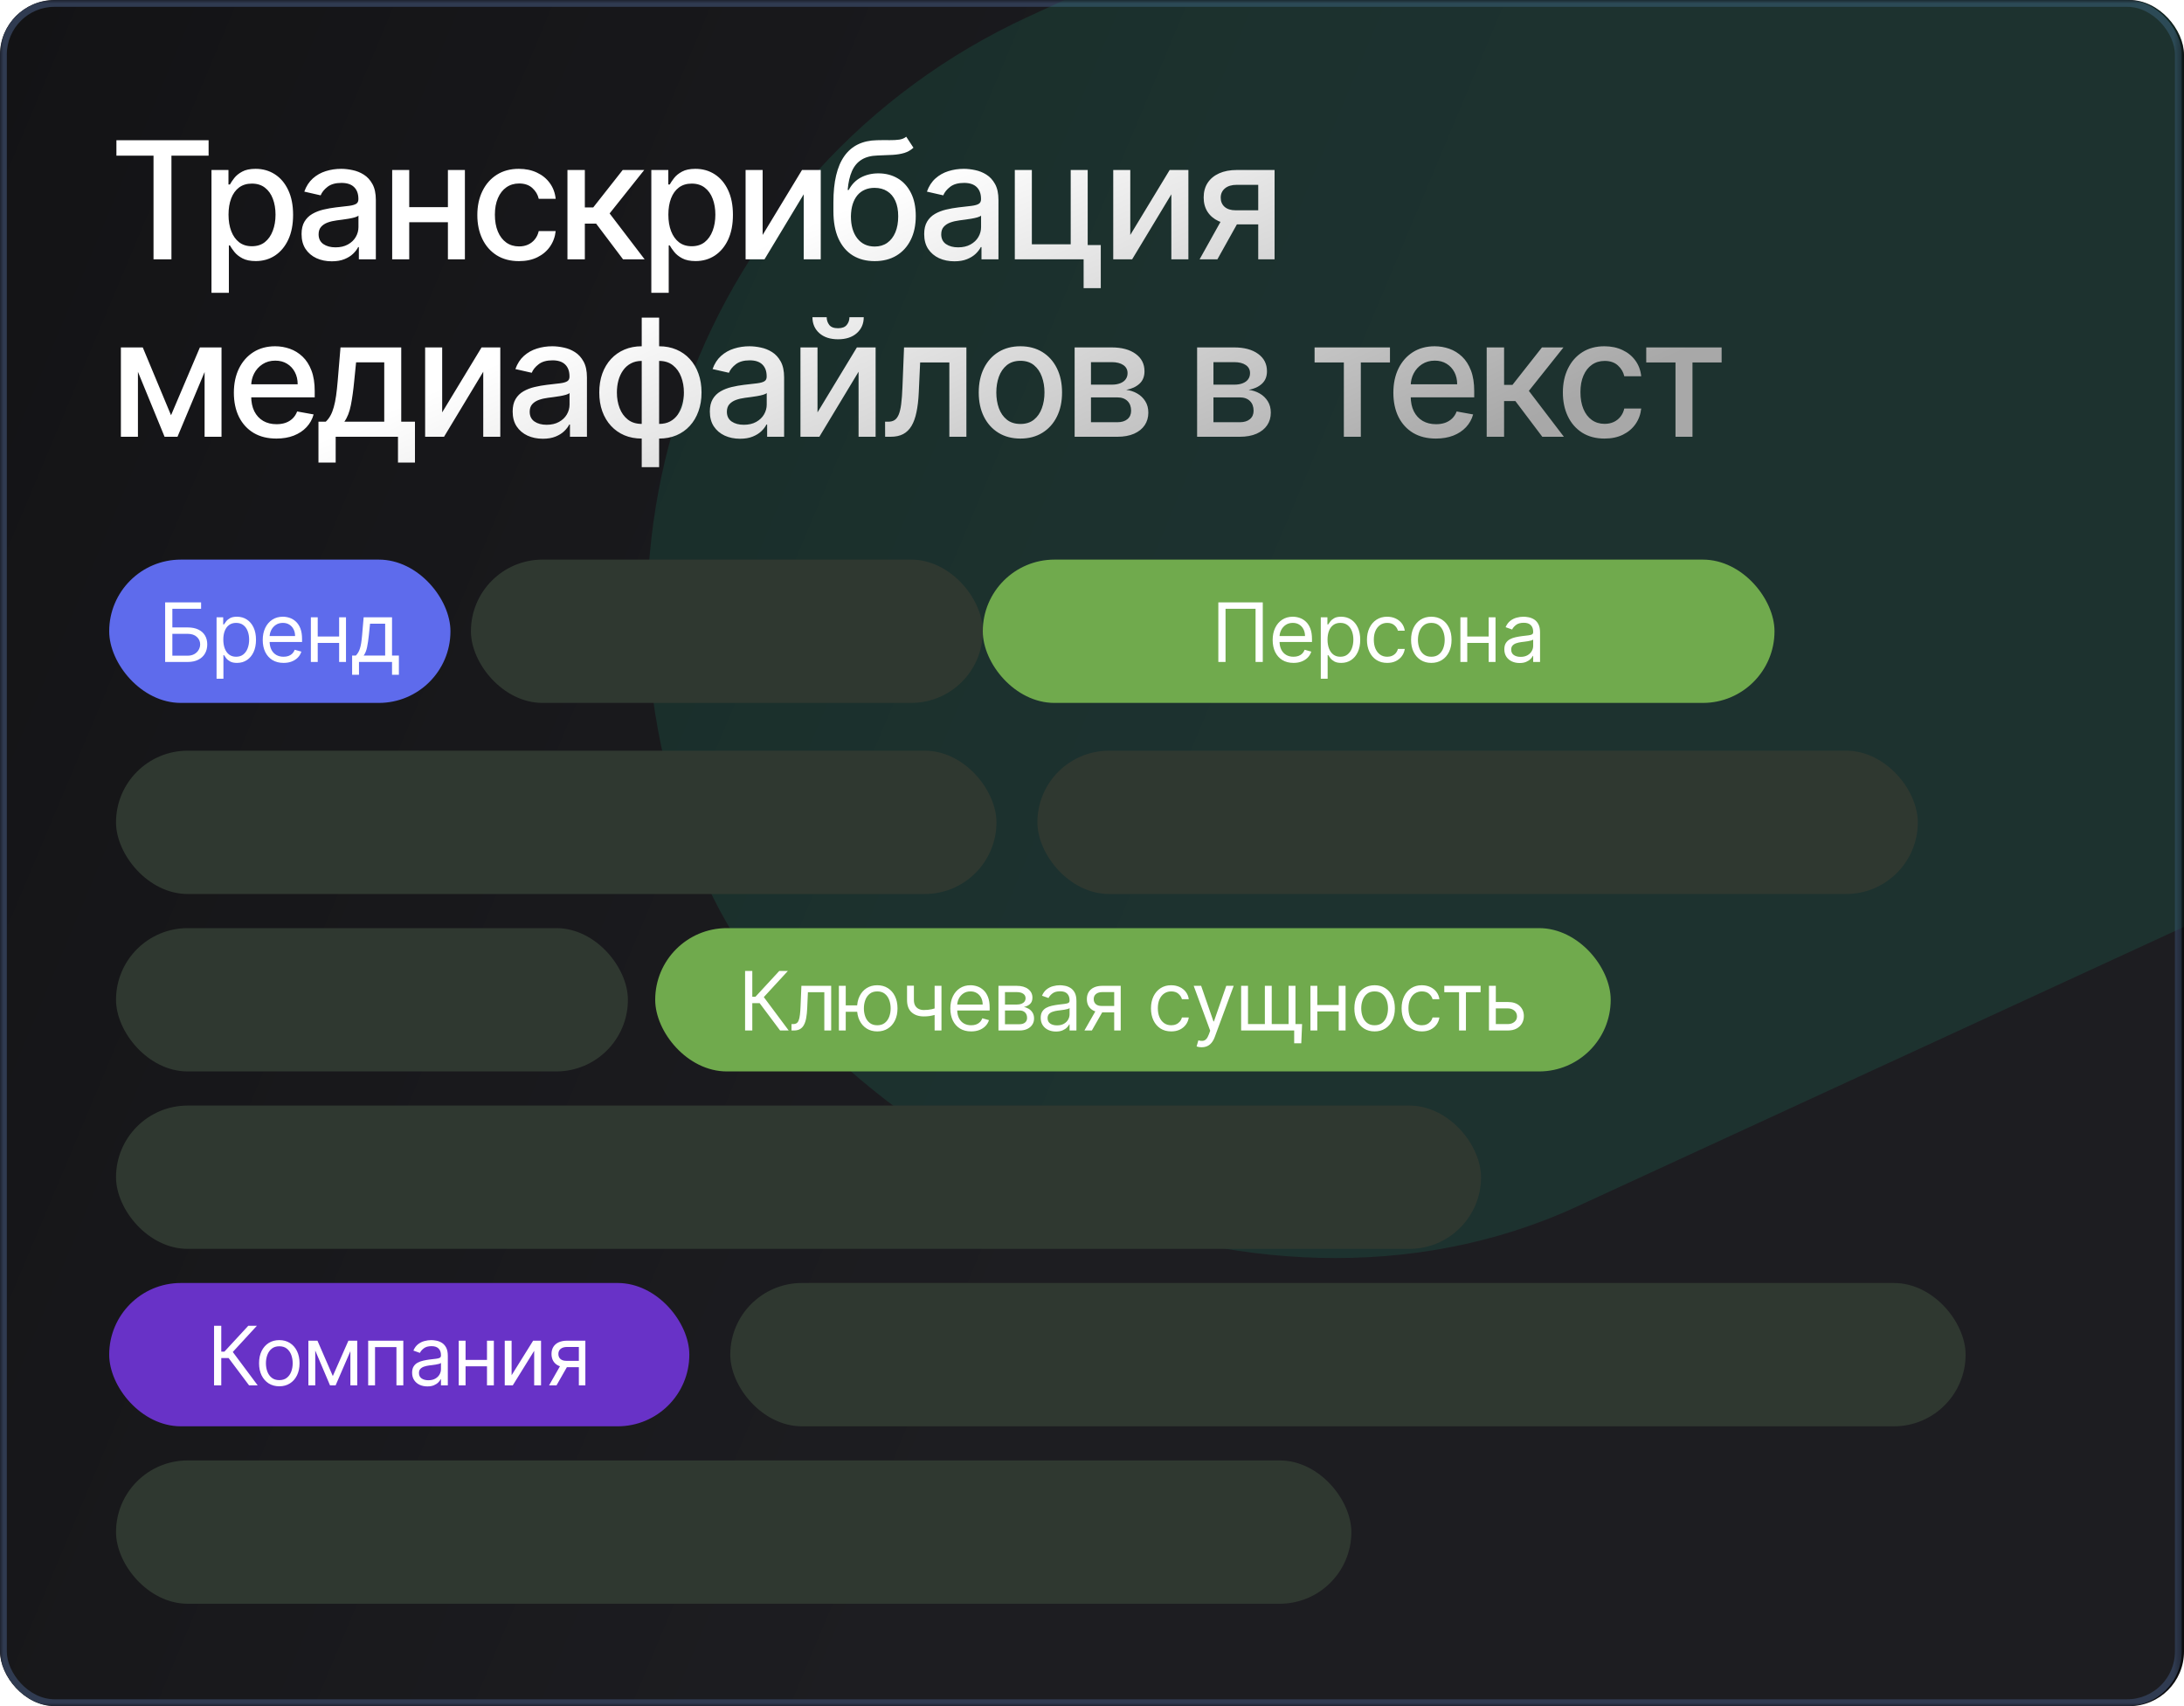 <?xml version="1.0" encoding="UTF-8"?> <svg xmlns="http://www.w3.org/2000/svg" width="320" height="250" viewBox="0 0 320 250" fill="none"><g clip-path="url(#clip0_5178_58271)"><rect width="320" height="250" rx="8" fill="#0C0C0E"></rect><mask id="mask0_5178_58271" style="mask-type:alpha" maskUnits="userSpaceOnUse" x="0" y="0" width="320" height="250"><rect width="319.67" height="250" fill="white"></rect></mask><g mask="url(#mask0_5178_58271)"><rect x="0.5" y="0.5" width="318.67" height="249" rx="7.5" fill="url(#paint0_linear_5178_58271)" stroke="#303B51"></rect><g opacity="0.2" filter="url(#filter0_f_5178_58271)"><rect x="63.488" y="42.613" width="306" height="192" rx="96" transform="rotate(-24.741 63.488 42.613)" fill="#1F8567"></rect></g></g><path d="M17.057 22.812V20.546H30.565V22.812H25.119V38H22.494V22.812H17.057ZM30.986 42.909V24.909H33.475V27.031H33.688C33.836 26.759 34.049 26.443 34.327 26.085C34.606 25.727 34.992 25.415 35.486 25.148C35.981 24.875 36.634 24.739 37.447 24.739C38.504 24.739 39.447 25.006 40.276 25.54C41.106 26.074 41.756 26.844 42.228 27.849C42.705 28.855 42.944 30.065 42.944 31.48C42.944 32.895 42.708 34.108 42.236 35.119C41.765 36.125 41.117 36.901 40.293 37.446C39.469 37.986 38.529 38.256 37.472 38.256C36.677 38.256 36.026 38.122 35.521 37.855C35.021 37.588 34.629 37.276 34.344 36.918C34.06 36.56 33.842 36.242 33.688 35.963H33.535V42.909H30.986ZM33.484 31.454C33.484 32.375 33.617 33.182 33.884 33.875C34.151 34.568 34.538 35.111 35.043 35.503C35.549 35.889 36.168 36.082 36.901 36.082C37.663 36.082 38.299 35.881 38.81 35.477C39.322 35.068 39.708 34.514 39.969 33.815C40.236 33.117 40.37 32.33 40.37 31.454C40.37 30.591 40.239 29.815 39.978 29.128C39.722 28.44 39.336 27.898 38.819 27.5C38.307 27.102 37.668 26.903 36.901 26.903C36.163 26.903 35.538 27.094 35.026 27.474C34.521 27.855 34.137 28.386 33.876 29.068C33.614 29.75 33.484 30.546 33.484 31.454ZM48.609 38.29C47.779 38.29 47.029 38.136 46.359 37.83C45.688 37.517 45.157 37.065 44.765 36.474C44.379 35.883 44.185 35.159 44.185 34.301C44.185 33.562 44.327 32.955 44.611 32.477C44.896 32 45.279 31.622 45.762 31.344C46.245 31.065 46.785 30.855 47.381 30.713C47.978 30.571 48.586 30.463 49.205 30.389C49.989 30.298 50.626 30.224 51.114 30.168C51.603 30.105 51.958 30.006 52.18 29.869C52.401 29.733 52.512 29.511 52.512 29.204V29.145C52.512 28.401 52.302 27.824 51.881 27.415C51.467 27.006 50.847 26.801 50.023 26.801C49.166 26.801 48.489 26.991 47.995 27.372C47.506 27.747 47.168 28.165 46.981 28.625L44.586 28.079C44.87 27.284 45.285 26.642 45.83 26.153C46.381 25.659 47.015 25.301 47.731 25.079C48.447 24.852 49.2 24.739 49.989 24.739C50.512 24.739 51.066 24.801 51.651 24.926C52.242 25.046 52.793 25.267 53.305 25.591C53.822 25.915 54.245 26.378 54.575 26.98C54.904 27.577 55.069 28.352 55.069 29.307V38H52.58V36.21H52.478C52.313 36.54 52.066 36.864 51.736 37.182C51.407 37.5 50.984 37.764 50.467 37.974C49.95 38.185 49.33 38.29 48.609 38.29ZM49.163 36.244C49.867 36.244 50.469 36.105 50.969 35.827C51.475 35.548 51.859 35.185 52.12 34.736C52.387 34.281 52.521 33.795 52.521 33.278V31.591C52.43 31.682 52.254 31.767 51.992 31.847C51.736 31.921 51.444 31.986 51.114 32.043C50.785 32.094 50.464 32.142 50.151 32.188C49.839 32.227 49.577 32.261 49.367 32.29C48.873 32.352 48.421 32.457 48.012 32.605C47.609 32.753 47.285 32.966 47.041 33.244C46.802 33.517 46.682 33.881 46.682 34.335C46.682 34.966 46.916 35.443 47.381 35.767C47.847 36.085 48.441 36.244 49.163 36.244ZM66.335 30.355V32.562H59.244V30.355H66.335ZM59.96 24.909V38H57.463V24.909H59.96ZM68.117 24.909V38H65.628V24.909H68.117ZM76.04 38.264C74.773 38.264 73.682 37.977 72.767 37.403C71.858 36.824 71.159 36.026 70.671 35.008C70.182 33.992 69.938 32.827 69.938 31.514C69.938 30.185 70.188 29.011 70.688 27.994C71.188 26.972 71.892 26.173 72.801 25.599C73.71 25.026 74.781 24.739 76.014 24.739C77.008 24.739 77.895 24.923 78.673 25.293C79.452 25.656 80.079 26.168 80.557 26.827C81.04 27.486 81.327 28.256 81.418 29.136H78.938C78.801 28.523 78.489 27.994 78 27.551C77.517 27.108 76.869 26.886 76.057 26.886C75.347 26.886 74.724 27.074 74.19 27.449C73.662 27.818 73.25 28.347 72.954 29.034C72.659 29.716 72.511 30.523 72.511 31.454C72.511 32.409 72.656 33.233 72.946 33.926C73.236 34.619 73.645 35.156 74.173 35.537C74.707 35.918 75.335 36.108 76.057 36.108C76.54 36.108 76.977 36.02 77.369 35.844C77.767 35.662 78.099 35.403 78.367 35.068C78.639 34.733 78.829 34.33 78.938 33.858H81.418C81.327 34.705 81.051 35.46 80.591 36.125C80.131 36.79 79.514 37.312 78.742 37.693C77.974 38.074 77.074 38.264 76.04 38.264ZM83.143 38V24.909H85.691V30.398H86.918L91.239 24.909H94.393L89.322 31.276L94.452 38H91.29L87.344 32.767H85.691V38H83.143ZM95.432 42.909V24.909H97.921V27.031H98.133C98.281 26.759 98.494 26.443 98.773 26.085C99.051 25.727 99.438 25.415 99.932 25.148C100.426 24.875 101.08 24.739 101.892 24.739C102.949 24.739 103.892 25.006 104.722 25.54C105.551 26.074 106.202 26.844 106.673 27.849C107.151 28.855 107.389 30.065 107.389 31.48C107.389 32.895 107.153 34.108 106.682 35.119C106.21 36.125 105.563 36.901 104.739 37.446C103.915 37.986 102.974 38.256 101.918 38.256C101.122 38.256 100.472 38.122 99.966 37.855C99.466 37.588 99.074 37.276 98.79 36.918C98.506 36.56 98.287 36.242 98.133 35.963H97.98V42.909H95.432ZM97.929 31.454C97.929 32.375 98.062 33.182 98.329 33.875C98.597 34.568 98.983 35.111 99.489 35.503C99.994 35.889 100.614 36.082 101.347 36.082C102.108 36.082 102.744 35.881 103.256 35.477C103.767 35.068 104.153 34.514 104.415 33.815C104.682 33.117 104.815 32.33 104.815 31.454C104.815 30.591 104.685 29.815 104.423 29.128C104.168 28.44 103.781 27.898 103.264 27.5C102.753 27.102 102.114 26.903 101.347 26.903C100.608 26.903 99.983 27.094 99.472 27.474C98.966 27.855 98.582 28.386 98.321 29.068C98.06 29.75 97.929 30.546 97.929 31.454ZM111.741 34.429L117.511 24.909H120.256V38H117.759V28.472L112.014 38H109.244V24.909H111.741V34.429ZM132.781 20.034L133.838 21.645C133.446 22.003 133 22.259 132.5 22.412C132.006 22.56 131.435 22.653 130.787 22.693C130.139 22.727 129.398 22.759 128.562 22.787C127.619 22.815 126.844 23.02 126.236 23.401C125.628 23.776 125.159 24.332 124.83 25.071C124.506 25.804 124.295 26.724 124.199 27.832H124.361C124.787 27.02 125.378 26.412 126.134 26.009C126.895 25.605 127.75 25.403 128.699 25.403C129.756 25.403 130.696 25.645 131.52 26.128C132.344 26.611 132.991 27.318 133.463 28.25C133.94 29.176 134.179 30.31 134.179 31.651C134.179 33.008 133.929 34.182 133.429 35.17C132.935 36.159 132.236 36.923 131.332 37.463C130.435 37.997 129.375 38.264 128.153 38.264C126.932 38.264 125.866 37.989 124.957 37.438C124.054 36.881 123.352 36.057 122.852 34.966C122.358 33.875 122.111 32.528 122.111 30.926V29.631C122.111 26.636 122.645 24.384 123.713 22.872C124.781 21.361 126.378 20.585 128.503 20.546C129.19 20.528 129.804 20.526 130.344 20.537C130.884 20.543 131.355 20.517 131.759 20.46C132.168 20.398 132.509 20.256 132.781 20.034ZM128.162 36.125C128.872 36.125 129.483 35.946 129.994 35.588C130.511 35.224 130.909 34.71 131.188 34.045C131.466 33.381 131.605 32.597 131.605 31.693C131.605 30.807 131.466 30.054 131.188 29.435C130.909 28.815 130.511 28.344 129.994 28.02C129.477 27.69 128.858 27.526 128.136 27.526C127.602 27.526 127.125 27.619 126.705 27.807C126.284 27.989 125.923 28.259 125.622 28.616C125.327 28.974 125.097 29.412 124.932 29.929C124.773 30.44 124.688 31.028 124.676 31.693C124.676 33.045 124.986 34.122 125.605 34.923C126.23 35.724 127.082 36.125 128.162 36.125ZM139.835 38.29C139.006 38.29 138.256 38.136 137.585 37.83C136.915 37.517 136.384 37.065 135.991 36.474C135.605 35.883 135.412 35.159 135.412 34.301C135.412 33.562 135.554 32.955 135.838 32.477C136.122 32 136.506 31.622 136.989 31.344C137.472 31.065 138.011 30.855 138.608 30.713C139.205 30.571 139.813 30.463 140.432 30.389C141.216 30.298 141.852 30.224 142.341 30.168C142.83 30.105 143.185 30.006 143.406 29.869C143.628 29.733 143.739 29.511 143.739 29.204V29.145C143.739 28.401 143.528 27.824 143.108 27.415C142.693 27.006 142.074 26.801 141.25 26.801C140.392 26.801 139.716 26.991 139.222 27.372C138.733 27.747 138.395 28.165 138.207 28.625L135.812 28.079C136.097 27.284 136.511 26.642 137.057 26.153C137.608 25.659 138.241 25.301 138.957 25.079C139.673 24.852 140.426 24.739 141.216 24.739C141.739 24.739 142.293 24.801 142.878 24.926C143.469 25.046 144.02 25.267 144.531 25.591C145.048 25.915 145.472 26.378 145.801 26.98C146.131 27.577 146.295 28.352 146.295 29.307V38H143.807V36.21H143.705C143.54 36.54 143.293 36.864 142.963 37.182C142.634 37.5 142.21 37.764 141.693 37.974C141.176 38.185 140.557 38.29 139.835 38.29ZM140.389 36.244C141.094 36.244 141.696 36.105 142.196 35.827C142.702 35.548 143.085 35.185 143.347 34.736C143.614 34.281 143.747 33.795 143.747 33.278V31.591C143.656 31.682 143.48 31.767 143.219 31.847C142.963 31.921 142.67 31.986 142.341 32.043C142.011 32.094 141.69 32.142 141.378 32.188C141.065 32.227 140.804 32.261 140.594 32.29C140.099 32.352 139.648 32.457 139.239 32.605C138.835 32.753 138.511 32.966 138.267 33.244C138.028 33.517 137.909 33.881 137.909 34.335C137.909 34.966 138.142 35.443 138.608 35.767C139.074 36.085 139.668 36.244 140.389 36.244ZM159.369 24.909V35.912H161.286V42.219H158.772V38H148.69V24.909H151.187V35.801H156.88V24.909H159.369ZM165.609 34.429L171.379 24.909H174.123V38H171.626V28.472L165.881 38H163.112V24.909H165.609V34.429ZM184.356 38V27.082H181.219C180.475 27.082 179.896 27.256 179.481 27.602C179.066 27.949 178.859 28.403 178.859 28.966C178.859 29.523 179.049 29.972 179.43 30.312C179.816 30.648 180.356 30.815 181.049 30.815H185.097V32.878H181.049C180.083 32.878 179.248 32.719 178.543 32.401C177.844 32.077 177.305 31.619 176.924 31.028C176.549 30.438 176.362 29.739 176.362 28.932C176.362 28.108 176.555 27.398 176.941 26.801C177.333 26.199 177.893 25.733 178.62 25.403C179.353 25.074 180.219 24.909 181.219 24.909H186.751V38H184.356ZM175.765 38L179.455 31.386H182.063L178.373 38H175.765ZM25.06 60.847L29.287 50.909H31.486L26.006 64H24.114L18.744 50.909H20.918L25.06 60.847ZM20.21 50.909V64H17.713V50.909H20.21ZM29.977 64V50.909H32.457V64H29.977ZM40.496 64.264C39.206 64.264 38.095 63.989 37.163 63.438C36.237 62.881 35.521 62.099 35.016 61.094C34.516 60.082 34.266 58.898 34.266 57.54C34.266 56.199 34.516 55.017 35.016 53.994C35.521 52.972 36.226 52.173 37.129 51.599C38.038 51.026 39.101 50.739 40.317 50.739C41.055 50.739 41.771 50.861 42.465 51.105C43.158 51.349 43.78 51.733 44.331 52.256C44.882 52.778 45.317 53.457 45.635 54.293C45.953 55.122 46.112 56.131 46.112 57.318V58.222H35.706V56.312H43.615C43.615 55.642 43.479 55.048 43.206 54.531C42.933 54.008 42.55 53.597 42.055 53.295C41.567 52.994 40.993 52.844 40.334 52.844C39.618 52.844 38.993 53.02 38.459 53.372C37.93 53.719 37.521 54.173 37.231 54.736C36.947 55.293 36.805 55.898 36.805 56.551V58.043C36.805 58.918 36.959 59.662 37.266 60.276C37.578 60.889 38.013 61.358 38.57 61.682C39.126 62 39.777 62.159 40.521 62.159C41.004 62.159 41.445 62.091 41.842 61.955C42.24 61.812 42.584 61.602 42.874 61.324C43.163 61.045 43.385 60.702 43.538 60.293L45.95 60.727C45.757 61.438 45.41 62.06 44.91 62.594C44.416 63.122 43.794 63.534 43.044 63.83C42.3 64.119 41.45 64.264 40.496 64.264ZM46.661 67.776V61.793H47.727C47.999 61.543 48.229 61.244 48.417 60.898C48.61 60.551 48.772 60.139 48.903 59.662C49.039 59.185 49.153 58.628 49.244 57.992C49.334 57.349 49.414 56.617 49.482 55.793L49.891 50.909H58.789V61.793H60.8V67.776H58.312V64H49.184V67.776H46.661ZM50.454 61.793H56.3V53.091H52.175L51.903 55.793C51.772 57.168 51.607 58.361 51.408 59.372C51.209 60.378 50.891 61.185 50.454 61.793ZM64.788 60.429L70.558 50.909H73.303V64H70.805V54.472L65.061 64H62.291V50.909H64.788V60.429ZM79.538 64.29C78.709 64.29 77.959 64.136 77.288 63.83C76.618 63.517 76.087 63.065 75.695 62.474C75.308 61.883 75.115 61.159 75.115 60.301C75.115 59.562 75.257 58.955 75.541 58.477C75.825 58 76.209 57.622 76.692 57.344C77.175 57.065 77.715 56.855 78.311 56.713C78.908 56.571 79.516 56.463 80.135 56.389C80.919 56.298 81.555 56.224 82.044 56.168C82.533 56.105 82.888 56.006 83.109 55.869C83.331 55.733 83.442 55.511 83.442 55.205V55.145C83.442 54.401 83.231 53.824 82.811 53.415C82.396 53.006 81.777 52.801 80.953 52.801C80.095 52.801 79.419 52.992 78.925 53.372C78.436 53.747 78.098 54.165 77.91 54.625L75.516 54.08C75.8 53.284 76.215 52.642 76.76 52.153C77.311 51.659 77.945 51.301 78.66 51.08C79.376 50.852 80.129 50.739 80.919 50.739C81.442 50.739 81.996 50.801 82.581 50.926C83.172 51.045 83.723 51.267 84.234 51.591C84.751 51.915 85.175 52.378 85.504 52.98C85.834 53.577 85.999 54.352 85.999 55.307V64H83.51V62.21H83.408C83.243 62.54 82.996 62.864 82.666 63.182C82.337 63.5 81.913 63.764 81.396 63.974C80.879 64.185 80.26 64.29 79.538 64.29ZM80.092 62.244C80.797 62.244 81.399 62.105 81.899 61.827C82.405 61.548 82.788 61.185 83.05 60.736C83.317 60.281 83.45 59.795 83.45 59.278V57.591C83.359 57.682 83.183 57.767 82.922 57.847C82.666 57.92 82.374 57.986 82.044 58.043C81.715 58.094 81.394 58.142 81.081 58.188C80.769 58.227 80.507 58.261 80.297 58.29C79.803 58.352 79.351 58.457 78.942 58.605C78.538 58.753 78.215 58.966 77.97 59.244C77.731 59.517 77.612 59.881 77.612 60.335C77.612 60.966 77.845 61.443 78.311 61.767C78.777 62.085 79.371 62.244 80.092 62.244ZM94.026 68.457V46.545H96.575V68.457H94.026ZM94.026 64.264C93.1 64.264 92.256 64.105 91.495 63.787C90.734 63.463 90.077 63.003 89.526 62.406C88.975 61.81 88.549 61.097 88.248 60.267C87.952 59.438 87.805 58.52 87.805 57.514C87.805 56.497 87.952 55.574 88.248 54.744C88.549 53.915 88.975 53.202 89.526 52.605C90.077 52.008 90.734 51.548 91.495 51.224C92.256 50.901 93.1 50.739 94.026 50.739H94.657V64.264H94.026ZM94.026 62.117H94.384V52.886H94.026C93.413 52.886 92.879 53.011 92.424 53.261C91.969 53.506 91.592 53.844 91.29 54.276C90.989 54.702 90.762 55.193 90.609 55.75C90.461 56.307 90.387 56.895 90.387 57.514C90.387 58.344 90.521 59.108 90.788 59.807C91.055 60.5 91.458 61.06 91.998 61.486C92.538 61.906 93.214 62.117 94.026 62.117ZM96.575 64.264H95.935V50.739H96.575C97.501 50.739 98.344 50.901 99.106 51.224C99.867 51.548 100.521 52.008 101.066 52.605C101.617 53.202 102.04 53.915 102.336 54.744C102.637 55.574 102.788 56.497 102.788 57.514C102.788 58.52 102.637 59.438 102.336 60.267C102.04 61.097 101.617 61.81 101.066 62.406C100.521 63.003 99.867 63.463 99.106 63.787C98.344 64.105 97.501 64.264 96.575 64.264ZM96.575 62.117C97.188 62.117 97.722 61.997 98.177 61.758C98.631 61.514 99.009 61.179 99.31 60.753C99.612 60.321 99.836 59.83 99.984 59.278C100.131 58.722 100.205 58.133 100.205 57.514C100.205 56.69 100.072 55.929 99.805 55.23C99.543 54.526 99.143 53.96 98.603 53.534C98.063 53.102 97.387 52.886 96.575 52.886H96.208V62.117H96.575ZM108.429 64.29C107.599 64.29 106.849 64.136 106.179 63.83C105.509 63.517 104.977 63.065 104.585 62.474C104.199 61.883 104.006 61.159 104.006 60.301C104.006 59.562 104.148 58.955 104.432 58.477C104.716 58 105.099 57.622 105.582 57.344C106.065 57.065 106.605 56.855 107.202 56.713C107.798 56.571 108.406 56.463 109.026 56.389C109.81 56.298 110.446 56.224 110.935 56.168C111.423 56.105 111.778 56.006 112 55.869C112.222 55.733 112.332 55.511 112.332 55.205V55.145C112.332 54.401 112.122 53.824 111.702 53.415C111.287 53.006 110.668 52.801 109.844 52.801C108.986 52.801 108.31 52.992 107.815 53.372C107.327 53.747 106.989 54.165 106.801 54.625L104.406 54.08C104.69 53.284 105.105 52.642 105.651 52.153C106.202 51.659 106.835 51.301 107.551 51.08C108.267 50.852 109.02 50.739 109.81 50.739C110.332 50.739 110.886 50.801 111.472 50.926C112.063 51.045 112.614 51.267 113.125 51.591C113.642 51.915 114.065 52.378 114.395 52.98C114.724 53.577 114.889 54.352 114.889 55.307V64H112.401V62.21H112.298C112.134 62.54 111.886 62.864 111.557 63.182C111.227 63.5 110.804 63.764 110.287 63.974C109.77 64.185 109.151 64.29 108.429 64.29ZM108.983 62.244C109.688 62.244 110.29 62.105 110.79 61.827C111.295 61.548 111.679 61.185 111.94 60.736C112.207 60.281 112.341 59.795 112.341 59.278V57.591C112.25 57.682 112.074 57.767 111.812 57.847C111.557 57.92 111.264 57.986 110.935 58.043C110.605 58.094 110.284 58.142 109.972 58.188C109.659 58.227 109.398 58.261 109.188 58.29C108.693 58.352 108.241 58.457 107.832 58.605C107.429 58.753 107.105 58.966 106.861 59.244C106.622 59.517 106.503 59.881 106.503 60.335C106.503 60.966 106.736 61.443 107.202 61.767C107.668 62.085 108.261 62.244 108.983 62.244ZM119.781 60.429L125.55 50.909H128.295V64H125.798V54.472L120.053 64H117.283V50.909H119.781V60.429ZM124.46 46.477H126.556C126.556 47.438 126.215 48.219 125.533 48.821C124.857 49.418 123.942 49.716 122.789 49.716C121.641 49.716 120.729 49.418 120.053 48.821C119.377 48.219 119.039 47.438 119.039 46.477H121.127C121.127 46.903 121.252 47.281 121.502 47.611C121.752 47.935 122.181 48.097 122.789 48.097C123.386 48.097 123.812 47.935 124.067 47.611C124.329 47.287 124.46 46.909 124.46 46.477ZM129.69 64L129.681 61.793H130.15C130.513 61.793 130.817 61.716 131.062 61.562C131.312 61.403 131.516 61.136 131.675 60.761C131.835 60.386 131.957 59.869 132.042 59.21C132.127 58.545 132.19 57.71 132.229 56.705L132.46 50.909H141.596V64H139.099V53.108H134.82L134.616 57.557C134.565 58.636 134.454 59.58 134.283 60.386C134.119 61.193 133.877 61.867 133.559 62.406C133.241 62.94 132.832 63.341 132.332 63.608C131.832 63.869 131.224 64 130.508 64H129.69ZM149.509 64.264C148.281 64.264 147.21 63.983 146.295 63.42C145.381 62.858 144.67 62.071 144.165 61.06C143.659 60.048 143.406 58.867 143.406 57.514C143.406 56.156 143.659 54.969 144.165 53.952C144.67 52.935 145.381 52.145 146.295 51.582C147.21 51.02 148.281 50.739 149.509 50.739C150.736 50.739 151.807 51.02 152.722 51.582C153.636 52.145 154.347 52.935 154.852 53.952C155.358 54.969 155.611 56.156 155.611 57.514C155.611 58.867 155.358 60.048 154.852 61.06C154.347 62.071 153.636 62.858 152.722 63.42C151.807 63.983 150.736 64.264 149.509 64.264ZM149.517 62.125C150.313 62.125 150.972 61.915 151.494 61.494C152.017 61.074 152.403 60.514 152.653 59.815C152.909 59.117 153.037 58.347 153.037 57.506C153.037 56.67 152.909 55.903 152.653 55.205C152.403 54.5 152.017 53.935 151.494 53.508C150.972 53.082 150.313 52.869 149.517 52.869C148.716 52.869 148.051 53.082 147.523 53.508C147 53.935 146.611 54.5 146.355 55.205C146.105 55.903 145.98 56.67 145.98 57.506C145.98 58.347 146.105 59.117 146.355 59.815C146.611 60.514 147 61.074 147.523 61.494C148.051 61.915 148.716 62.125 149.517 62.125ZM157.455 64V50.909H162.884C164.362 50.909 165.532 51.224 166.396 51.855C167.259 52.48 167.691 53.33 167.691 54.403C167.691 55.17 167.447 55.778 166.958 56.227C166.469 56.676 165.822 56.977 165.015 57.131C165.6 57.199 166.137 57.375 166.626 57.659C167.114 57.938 167.506 58.312 167.802 58.784C168.103 59.256 168.254 59.818 168.254 60.472C168.254 61.165 168.075 61.778 167.717 62.312C167.359 62.841 166.839 63.256 166.157 63.557C165.481 63.852 164.665 64 163.711 64H157.455ZM159.85 61.869H163.711C164.342 61.869 164.836 61.719 165.194 61.418C165.552 61.117 165.731 60.707 165.731 60.19C165.731 59.582 165.552 59.105 165.194 58.758C164.836 58.406 164.342 58.23 163.711 58.23H159.85V61.869ZM159.85 56.364H162.91C163.387 56.364 163.796 56.295 164.137 56.159C164.484 56.023 164.748 55.83 164.93 55.58C165.117 55.324 165.211 55.023 165.211 54.676C165.211 54.17 165.004 53.776 164.589 53.492C164.174 53.207 163.606 53.065 162.884 53.065H159.85V56.364ZM175.401 64V50.909H180.83C182.307 50.909 183.477 51.224 184.341 51.855C185.205 52.48 185.636 53.33 185.636 54.403C185.636 55.17 185.392 55.778 184.903 56.227C184.415 56.676 183.767 56.977 182.96 57.131C183.545 57.199 184.082 57.375 184.571 57.659C185.06 57.938 185.452 58.312 185.747 58.784C186.048 59.256 186.199 59.818 186.199 60.472C186.199 61.165 186.02 61.778 185.662 62.312C185.304 62.841 184.784 63.256 184.102 63.557C183.426 63.852 182.611 64 181.656 64H175.401ZM177.795 61.869H181.656C182.287 61.869 182.781 61.719 183.139 61.418C183.497 61.117 183.676 60.707 183.676 60.19C183.676 59.582 183.497 59.105 183.139 58.758C182.781 58.406 182.287 58.23 181.656 58.23H177.795V61.869ZM177.795 56.364H180.855C181.332 56.364 181.741 56.295 182.082 56.159C182.429 56.023 182.693 55.83 182.875 55.58C183.062 55.324 183.156 55.023 183.156 54.676C183.156 54.17 182.949 53.776 182.534 53.492C182.119 53.207 181.551 53.065 180.83 53.065H177.795V56.364ZM192.613 53.108V50.909H203.658V53.108H199.388V64H196.9V53.108H192.613ZM210.386 64.264C209.097 64.264 207.986 63.989 207.054 63.438C206.128 62.881 205.412 62.099 204.906 61.094C204.406 60.082 204.156 58.898 204.156 57.54C204.156 56.199 204.406 55.017 204.906 53.994C205.412 52.972 206.116 52.173 207.02 51.599C207.929 51.026 208.991 50.739 210.207 50.739C210.946 50.739 211.662 50.861 212.355 51.105C213.048 51.349 213.67 51.733 214.222 52.256C214.773 52.778 215.207 53.457 215.526 54.293C215.844 55.122 216.003 56.131 216.003 57.318V58.222H205.597V56.312H213.506C213.506 55.642 213.369 55.048 213.097 54.531C212.824 54.008 212.44 53.597 211.946 53.295C211.457 52.994 210.884 52.844 210.224 52.844C209.509 52.844 208.884 53.02 208.349 53.372C207.821 53.719 207.412 54.173 207.122 54.736C206.838 55.293 206.696 55.898 206.696 56.551V58.043C206.696 58.918 206.849 59.662 207.156 60.276C207.469 60.889 207.903 61.358 208.46 61.682C209.017 62 209.668 62.159 210.412 62.159C210.895 62.159 211.335 62.091 211.733 61.955C212.131 61.812 212.474 61.602 212.764 61.324C213.054 61.045 213.276 60.702 213.429 60.293L215.841 60.727C215.648 61.438 215.301 62.06 214.801 62.594C214.307 63.122 213.685 63.534 212.935 63.83C212.19 64.119 211.341 64.264 210.386 64.264ZM217.83 64V50.909H220.379V56.398H221.606L225.927 50.909H229.08L224.009 57.276L229.14 64H225.978L222.032 58.767H220.379V64H217.83ZM235.094 64.264C233.827 64.264 232.737 63.977 231.822 63.403C230.913 62.824 230.214 62.026 229.725 61.008C229.237 59.992 228.992 58.827 228.992 57.514C228.992 56.185 229.242 55.011 229.742 53.994C230.242 52.972 230.947 52.173 231.856 51.599C232.765 51.026 233.836 50.739 235.069 50.739C236.063 50.739 236.95 50.923 237.728 51.293C238.506 51.656 239.134 52.168 239.612 52.827C240.094 53.486 240.381 54.256 240.472 55.136H237.992C237.856 54.523 237.543 53.994 237.055 53.551C236.572 53.108 235.924 52.886 235.112 52.886C234.401 52.886 233.779 53.074 233.245 53.449C232.717 53.818 232.305 54.347 232.009 55.034C231.714 55.716 231.566 56.523 231.566 57.455C231.566 58.409 231.711 59.233 232.001 59.926C232.29 60.619 232.7 61.156 233.228 61.537C233.762 61.918 234.39 62.108 235.112 62.108C235.594 62.108 236.032 62.02 236.424 61.844C236.822 61.662 237.154 61.403 237.421 61.068C237.694 60.733 237.884 60.33 237.992 59.858H240.472C240.381 60.705 240.106 61.46 239.646 62.125C239.185 62.79 238.569 63.312 237.796 63.693C237.029 64.074 236.129 64.264 235.094 64.264ZM241.207 53.108V50.909H252.252V53.108H247.982V64H245.494V53.108H241.207Z" fill="url(#paint1_linear_5178_58271)"></path><rect x="16" y="82" width="50" height="21" rx="10.5" fill="#5E6BEC"></rect><rect x="144" y="82" width="116" height="21" rx="10.5" fill="#70AA4D"></rect><rect x="17" y="110" width="129" height="21" rx="10.5" fill="#2F3830"></rect><rect x="69" y="82" width="75" height="21" rx="10.5" fill="#2F3830"></rect><rect x="17" y="136" width="75" height="21" rx="10.5" fill="#2F3830"></rect><rect x="152" y="110" width="129" height="21" rx="10.5" fill="#2F3830"></rect><rect x="96" y="136" width="140" height="21" rx="10.5" fill="#70AA4D"></rect><rect x="17" y="162" width="200" height="21" rx="10.5" fill="#2F3830"></rect><rect x="17" y="214" width="181" height="21" rx="10.5" fill="#2F3830"></rect><rect x="107" y="188" width="181" height="21" rx="10.5" fill="#2F3830"></rect><rect x="16" y="188" width="85" height="21" rx="10.5" fill="#6832C7"></rect><path d="M24.197 97V88.273H29.464V89.21H25.254V91.938H27.47C28.095 91.938 28.622 92.04 29.051 92.244C29.483 92.449 29.809 92.737 30.031 93.109C30.255 93.481 30.367 93.921 30.367 94.426C30.367 94.932 30.255 95.378 30.031 95.764C29.809 96.151 29.483 96.453 29.051 96.672C28.622 96.891 28.095 97 27.47 97H24.197ZM25.254 96.079H27.47C27.867 96.079 28.204 96 28.48 95.841C28.758 95.679 28.968 95.472 29.11 95.219C29.255 94.963 29.328 94.693 29.328 94.409C29.328 93.992 29.167 93.632 28.846 93.331C28.525 93.027 28.066 92.875 27.47 92.875H25.254V96.079ZM31.731 99.454V90.454H32.702V91.494H32.822C32.895 91.381 32.998 91.236 33.129 91.06C33.262 90.881 33.452 90.722 33.7 90.582C33.95 90.44 34.288 90.369 34.714 90.369C35.265 90.369 35.751 90.507 36.171 90.783C36.592 91.058 36.92 91.449 37.156 91.954C37.391 92.46 37.509 93.057 37.509 93.744C37.509 94.438 37.391 95.038 37.156 95.547C36.92 96.053 36.593 96.445 36.175 96.723C35.758 96.999 35.276 97.136 34.731 97.136C34.31 97.136 33.974 97.067 33.721 96.928C33.468 96.785 33.273 96.625 33.137 96.446C33.001 96.264 32.895 96.114 32.822 95.994H32.736V99.454H31.731ZM32.719 93.727C32.719 94.222 32.792 94.658 32.937 95.035C33.082 95.41 33.293 95.704 33.572 95.918C33.85 96.128 34.191 96.233 34.594 96.233C35.015 96.233 35.366 96.122 35.647 95.901C35.931 95.676 36.144 95.375 36.286 94.997C36.431 94.617 36.504 94.193 36.504 93.727C36.504 93.267 36.432 92.852 36.29 92.483C36.151 92.111 35.94 91.817 35.656 91.601C35.374 91.382 35.02 91.273 34.594 91.273C34.185 91.273 33.842 91.376 33.563 91.584C33.285 91.788 33.075 92.075 32.932 92.445C32.79 92.811 32.719 93.239 32.719 93.727ZM41.548 97.136C40.917 97.136 40.373 96.997 39.916 96.719C39.461 96.438 39.11 96.046 38.863 95.543C38.619 95.037 38.496 94.449 38.496 93.778C38.496 93.108 38.619 92.517 38.863 92.006C39.11 91.492 39.454 91.091 39.894 90.804C40.337 90.514 40.854 90.369 41.445 90.369C41.786 90.369 42.123 90.426 42.455 90.54C42.788 90.653 43.09 90.838 43.363 91.094C43.636 91.347 43.853 91.682 44.015 92.099C44.177 92.517 44.258 93.031 44.258 93.642V94.068H39.212V93.199H43.235C43.235 92.829 43.161 92.5 43.014 92.21C42.869 91.921 42.661 91.692 42.391 91.524C42.124 91.356 41.809 91.273 41.445 91.273C41.045 91.273 40.698 91.372 40.406 91.571C40.116 91.767 39.893 92.023 39.736 92.338C39.58 92.653 39.502 92.992 39.502 93.352V93.932C39.502 94.426 39.587 94.845 39.758 95.189C39.931 95.53 40.171 95.79 40.478 95.969C40.785 96.145 41.141 96.233 41.548 96.233C41.812 96.233 42.05 96.196 42.264 96.122C42.479 96.046 42.666 95.932 42.822 95.781C42.978 95.628 43.099 95.438 43.184 95.21L44.156 95.483C44.053 95.812 43.881 96.102 43.64 96.352C43.398 96.599 43.1 96.793 42.745 96.932C42.39 97.068 41.991 97.136 41.548 97.136ZM49.928 93.267V94.204H46.315V93.267H49.928ZM46.553 90.454V97H45.548V90.454H46.553ZM50.695 90.454V97H49.69V90.454H50.695ZM51.593 98.875V96.062H52.139C52.272 95.923 52.387 95.773 52.484 95.611C52.58 95.449 52.664 95.257 52.735 95.035C52.809 94.811 52.872 94.538 52.923 94.217C52.974 93.894 53.019 93.503 53.059 93.046L53.281 90.454H57.44V96.062H58.445V98.875H57.44V97H52.599V98.875H51.593ZM53.281 96.062H56.434V91.392H54.218L54.048 93.046C53.977 93.73 53.889 94.328 53.783 94.84C53.678 95.351 53.511 95.758 53.281 96.062Z" fill="white"></path><path d="M36.494 203L33.494 198.994H32.42V203H31.364V194.273H32.42V198.057H32.881L36.375 194.273H37.636L34.108 198.108L37.756 203H36.494ZM40.924 203.136C40.333 203.136 39.814 202.996 39.368 202.714C38.925 202.433 38.578 202.04 38.328 201.534C38.081 201.028 37.958 200.437 37.958 199.761C37.958 199.08 38.081 198.484 38.328 197.976C38.578 197.467 38.925 197.072 39.368 196.791C39.814 196.51 40.333 196.369 40.924 196.369C41.515 196.369 42.032 196.51 42.475 196.791C42.921 197.072 43.267 197.467 43.515 197.976C43.765 198.484 43.89 199.08 43.89 199.761C43.89 200.437 43.765 201.028 43.515 201.534C43.267 202.04 42.921 202.433 42.475 202.714C42.032 202.996 41.515 203.136 40.924 203.136ZM40.924 202.233C41.373 202.233 41.742 202.118 42.032 201.888C42.321 201.658 42.536 201.355 42.675 200.98C42.814 200.605 42.884 200.199 42.884 199.761C42.884 199.324 42.814 198.916 42.675 198.538C42.536 198.161 42.321 197.855 42.032 197.622C41.742 197.389 41.373 197.273 40.924 197.273C40.475 197.273 40.105 197.389 39.816 197.622C39.526 197.855 39.312 198.161 39.172 198.538C39.033 198.916 38.964 199.324 38.964 199.761C38.964 200.199 39.033 200.605 39.172 200.98C39.312 201.355 39.526 201.658 39.816 201.888C40.105 202.118 40.475 202.233 40.924 202.233ZM48.764 201.636L51.048 196.455H52.003L49.173 203H48.355L45.577 196.455H46.514L48.764 201.636ZM46.19 196.455V203H45.185V196.455H46.19ZM51.338 203V196.455H52.344V203H51.338ZM53.945 203V196.455H59.093V203H58.087V197.392H54.95V203H53.945ZM62.615 203.153C62.2 203.153 61.824 203.075 61.486 202.919C61.148 202.76 60.88 202.531 60.681 202.233C60.482 201.932 60.382 201.568 60.382 201.142C60.382 200.767 60.456 200.463 60.604 200.23C60.752 199.994 60.949 199.81 61.196 199.676C61.443 199.543 61.716 199.443 62.014 199.378C62.316 199.31 62.618 199.256 62.922 199.216C63.32 199.165 63.642 199.126 63.889 199.101C64.139 199.072 64.321 199.026 64.435 198.96C64.551 198.895 64.61 198.781 64.61 198.619V198.585C64.61 198.165 64.495 197.838 64.264 197.605C64.037 197.372 63.692 197.256 63.229 197.256C62.749 197.256 62.372 197.361 62.1 197.571C61.827 197.781 61.635 198.006 61.524 198.244L60.57 197.903C60.74 197.506 60.968 197.196 61.252 196.974C61.539 196.75 61.851 196.594 62.189 196.506C62.53 196.415 62.865 196.369 63.195 196.369C63.405 196.369 63.647 196.395 63.919 196.446C64.195 196.494 64.46 196.595 64.716 196.749C64.975 196.902 65.189 197.134 65.36 197.443C65.53 197.753 65.615 198.168 65.615 198.688V203H64.61V202.114H64.558C64.49 202.256 64.377 202.408 64.218 202.57C64.058 202.732 63.847 202.869 63.583 202.983C63.318 203.097 62.996 203.153 62.615 203.153ZM62.769 202.25C63.166 202.25 63.502 202.172 63.774 202.016C64.05 201.859 64.257 201.658 64.397 201.411C64.539 201.163 64.61 200.903 64.61 200.631V199.71C64.567 199.761 64.473 199.808 64.328 199.851C64.186 199.891 64.022 199.926 63.834 199.957C63.649 199.986 63.469 200.011 63.293 200.034C63.12 200.054 62.979 200.071 62.871 200.085C62.61 200.119 62.365 200.175 62.138 200.251C61.914 200.325 61.732 200.437 61.593 200.588C61.456 200.736 61.388 200.937 61.388 201.193C61.388 201.543 61.517 201.807 61.776 201.986C62.037 202.162 62.368 202.25 62.769 202.25ZM71.591 199.267V200.205H67.978V199.267H71.591ZM68.216 196.455V203H67.211V196.455H68.216ZM72.359 196.455V203H71.353V196.455H72.359ZM74.961 201.517L78.114 196.455H79.273V203H78.268V197.938L75.131 203H73.955V196.455H74.961V201.517ZM84.813 203V197.375H83.074C82.682 197.375 82.374 197.466 82.15 197.648C81.925 197.83 81.813 198.08 81.813 198.398C81.813 198.71 81.914 198.956 82.115 199.135C82.32 199.314 82.6 199.403 82.955 199.403H85.069V200.341H82.955C82.512 200.341 82.13 200.263 81.809 200.107C81.488 199.95 81.24 199.727 81.067 199.438C80.894 199.145 80.807 198.798 80.807 198.398C80.807 197.994 80.898 197.648 81.08 197.358C81.262 197.068 81.522 196.845 81.86 196.689C82.201 196.533 82.606 196.455 83.074 196.455H85.767V203H84.813ZM80.449 203L82.307 199.744H83.398L81.54 203H80.449Z" fill="white"></path><path d="M185.022 88.273V97H183.965V89.21H179.567V97H178.511V88.273H185.022ZM189.522 97.136C188.891 97.136 188.347 96.997 187.89 96.719C187.435 96.438 187.084 96.046 186.837 95.543C186.593 95.037 186.471 94.449 186.471 93.778C186.471 93.108 186.593 92.517 186.837 92.006C187.084 91.492 187.428 91.091 187.868 90.804C188.311 90.514 188.829 90.369 189.419 90.369C189.76 90.369 190.097 90.426 190.429 90.54C190.762 90.653 191.064 90.838 191.337 91.094C191.61 91.347 191.827 91.682 191.989 92.099C192.151 92.517 192.232 93.031 192.232 93.642V94.068H187.186V93.199H191.209C191.209 92.829 191.135 92.5 190.988 92.21C190.843 91.921 190.635 91.692 190.365 91.524C190.098 91.356 189.783 91.273 189.419 91.273C189.019 91.273 188.672 91.372 188.38 91.571C188.09 91.767 187.867 92.023 187.711 92.338C187.554 92.653 187.476 92.992 187.476 93.352V93.932C187.476 94.426 187.561 94.845 187.732 95.189C187.905 95.53 188.145 95.79 188.452 95.969C188.759 96.145 189.115 96.233 189.522 96.233C189.786 96.233 190.025 96.196 190.238 96.122C190.454 96.046 190.64 95.932 190.796 95.781C190.952 95.628 191.073 95.438 191.158 95.21L192.13 95.483C192.027 95.812 191.856 96.102 191.614 96.352C191.373 96.599 191.074 96.793 190.719 96.932C190.364 97.068 189.965 97.136 189.522 97.136ZM193.522 99.454V90.454H194.493V91.494H194.613C194.687 91.381 194.789 91.236 194.92 91.06C195.053 90.881 195.243 90.722 195.491 90.582C195.741 90.44 196.079 90.369 196.505 90.369C197.056 90.369 197.542 90.507 197.962 90.783C198.383 91.058 198.711 91.449 198.946 91.954C199.182 92.46 199.3 93.057 199.3 93.744C199.3 94.438 199.182 95.038 198.946 95.547C198.711 96.053 198.384 96.445 197.966 96.723C197.549 96.999 197.067 97.136 196.522 97.136C196.101 97.136 195.765 97.067 195.512 96.928C195.259 96.785 195.064 96.625 194.928 96.446C194.792 96.264 194.687 96.114 194.613 95.994H194.527V99.454H193.522ZM194.51 93.727C194.51 94.222 194.583 94.658 194.728 95.035C194.873 95.41 195.084 95.704 195.363 95.918C195.641 96.128 195.982 96.233 196.385 96.233C196.806 96.233 197.157 96.122 197.438 95.901C197.722 95.676 197.935 95.375 198.077 94.997C198.222 94.617 198.295 94.193 198.295 93.727C198.295 93.267 198.223 92.852 198.081 92.483C197.942 92.111 197.731 91.817 197.446 91.601C197.165 91.382 196.812 91.273 196.385 91.273C195.976 91.273 195.633 91.376 195.354 91.584C195.076 91.788 194.866 92.075 194.723 92.445C194.581 92.811 194.51 93.239 194.51 93.727ZM203.253 97.136C202.64 97.136 202.111 96.992 201.668 96.702C201.225 96.412 200.884 96.013 200.645 95.504C200.407 94.996 200.287 94.415 200.287 93.761C200.287 93.097 200.41 92.51 200.654 92.001C200.901 91.49 201.245 91.091 201.685 90.804C202.128 90.514 202.645 90.369 203.236 90.369C203.697 90.369 204.111 90.454 204.481 90.625C204.85 90.796 205.153 91.034 205.388 91.341C205.624 91.648 205.77 92.006 205.827 92.415H204.822C204.745 92.117 204.574 91.852 204.31 91.622C204.049 91.389 203.697 91.273 203.253 91.273C202.861 91.273 202.518 91.375 202.222 91.579C201.93 91.781 201.701 92.067 201.536 92.436C201.374 92.803 201.293 93.233 201.293 93.727C201.293 94.233 201.373 94.673 201.532 95.048C201.694 95.423 201.921 95.715 202.214 95.922C202.509 96.129 202.856 96.233 203.253 96.233C203.515 96.233 203.752 96.188 203.965 96.097C204.178 96.006 204.358 95.875 204.506 95.704C204.654 95.534 204.759 95.329 204.822 95.091H205.827C205.77 95.477 205.63 95.825 205.405 96.135C205.184 96.442 204.89 96.686 204.523 96.868C204.16 97.047 203.736 97.136 203.253 97.136ZM209.716 97.136C209.126 97.136 208.607 96.996 208.161 96.715C207.718 96.433 207.371 96.04 207.121 95.534C206.874 95.028 206.751 94.438 206.751 93.761C206.751 93.079 206.874 92.484 207.121 91.976C207.371 91.467 207.718 91.072 208.161 90.791C208.607 90.51 209.126 90.369 209.716 90.369C210.307 90.369 210.824 90.51 211.268 90.791C211.714 91.072 212.06 91.467 212.307 91.976C212.557 92.484 212.682 93.079 212.682 93.761C212.682 94.438 212.557 95.028 212.307 95.534C212.06 96.04 211.714 96.433 211.268 96.715C210.824 96.996 210.307 97.136 209.716 97.136ZM209.716 96.233C210.165 96.233 210.535 96.118 210.824 95.888C211.114 95.658 211.329 95.355 211.468 94.98C211.607 94.605 211.677 94.199 211.677 93.761C211.677 93.324 211.607 92.916 211.468 92.538C211.329 92.16 211.114 91.855 210.824 91.622C210.535 91.389 210.165 91.273 209.716 91.273C209.268 91.273 208.898 91.389 208.609 91.622C208.319 91.855 208.104 92.16 207.965 92.538C207.826 92.916 207.756 93.324 207.756 93.761C207.756 94.199 207.826 94.605 207.965 94.98C208.104 95.355 208.319 95.658 208.609 95.888C208.898 96.118 209.268 96.233 209.716 96.233ZM218.358 93.267V94.204H214.745V93.267H218.358ZM214.983 90.454V97H213.978V90.454H214.983ZM219.125 90.454V97H218.12V90.454H219.125ZM222.648 97.153C222.233 97.153 221.857 97.075 221.519 96.919C221.181 96.76 220.912 96.531 220.713 96.233C220.515 95.932 220.415 95.568 220.415 95.142C220.415 94.767 220.489 94.463 220.637 94.23C220.784 93.994 220.982 93.81 221.229 93.676C221.476 93.543 221.749 93.443 222.047 93.378C222.348 93.31 222.651 93.256 222.955 93.216C223.353 93.165 223.675 93.126 223.922 93.101C224.172 93.072 224.354 93.026 224.468 92.96C224.584 92.895 224.642 92.781 224.642 92.619V92.585C224.642 92.165 224.527 91.838 224.297 91.605C224.07 91.372 223.725 91.256 223.262 91.256C222.782 91.256 222.405 91.361 222.132 91.571C221.86 91.781 221.668 92.006 221.557 92.244L220.603 91.903C220.773 91.506 221 91.196 221.284 90.974C221.571 90.75 221.884 90.594 222.222 90.506C222.563 90.415 222.898 90.369 223.228 90.369C223.438 90.369 223.679 90.395 223.952 90.446C224.228 90.494 224.493 90.595 224.749 90.749C225.007 90.902 225.222 91.133 225.392 91.443C225.563 91.753 225.648 92.168 225.648 92.688V97H224.642V96.114H224.591C224.523 96.256 224.409 96.408 224.25 96.57C224.091 96.731 223.88 96.869 223.615 96.983C223.351 97.097 223.029 97.153 222.648 97.153ZM222.801 96.25C223.199 96.25 223.534 96.172 223.807 96.016C224.083 95.859 224.29 95.658 224.429 95.41C224.571 95.163 224.642 94.903 224.642 94.631V93.71C224.6 93.761 224.506 93.808 224.361 93.851C224.219 93.891 224.054 93.926 223.867 93.957C223.682 93.986 223.502 94.011 223.326 94.034C223.152 94.054 223.012 94.071 222.904 94.085C222.642 94.119 222.398 94.175 222.171 94.251C221.946 94.325 221.765 94.438 221.625 94.588C221.489 94.736 221.421 94.938 221.421 95.193C221.421 95.543 221.55 95.807 221.809 95.986C222.07 96.162 222.401 96.25 222.801 96.25Z" fill="white"></path><path d="M114.301 151L111.301 146.994H110.227V151H109.17V142.273H110.227V146.057H110.687L114.182 142.273H115.443L111.914 146.108L115.562 151H114.301ZM115.972 151V150.062H116.211C116.407 150.062 116.57 150.024 116.701 149.947C116.831 149.868 116.937 149.73 117.016 149.534C117.098 149.335 117.161 149.06 117.204 148.707C117.249 148.352 117.282 147.901 117.302 147.352L117.421 144.455H121.785V151H120.779V145.392H118.375L118.273 147.727C118.25 148.264 118.202 148.737 118.128 149.146C118.057 149.553 117.948 149.893 117.8 150.169C117.655 150.445 117.462 150.652 117.221 150.791C116.979 150.93 116.677 151 116.313 151H115.972ZM126.526 147.318V148.256H123.066V147.318H126.526ZM123.918 144.455V151H122.912V144.455H123.918ZM128.537 151.136C127.947 151.136 127.428 150.996 126.982 150.714C126.539 150.433 126.192 150.04 125.942 149.534C125.695 149.028 125.572 148.437 125.572 147.761C125.572 147.08 125.695 146.484 125.942 145.976C126.192 145.467 126.539 145.072 126.982 144.791C127.428 144.51 127.947 144.369 128.537 144.369C129.128 144.369 129.645 144.51 130.089 144.791C130.535 145.072 130.881 145.467 131.128 145.976C131.378 146.484 131.503 147.08 131.503 147.761C131.503 148.437 131.378 149.028 131.128 149.534C130.881 150.04 130.535 150.433 130.089 150.714C129.645 150.996 129.128 151.136 128.537 151.136ZM128.537 150.233C128.986 150.233 129.356 150.118 129.645 149.888C129.935 149.658 130.15 149.355 130.289 148.98C130.428 148.605 130.498 148.199 130.498 147.761C130.498 147.324 130.428 146.916 130.289 146.538C130.15 146.161 129.935 145.855 129.645 145.622C129.356 145.389 128.986 145.273 128.537 145.273C128.089 145.273 127.719 145.389 127.43 145.622C127.14 145.855 126.925 146.161 126.786 146.538C126.647 146.916 126.577 147.324 126.577 147.761C126.577 148.199 126.647 148.605 126.786 148.98C126.925 149.355 127.14 149.658 127.43 149.888C127.719 150.118 128.089 150.233 128.537 150.233ZM137.945 144.455V151H136.94V144.455H137.945ZM137.553 147.574V148.511C137.326 148.597 137.1 148.672 136.876 148.737C136.651 148.8 136.415 148.849 136.168 148.886C135.921 148.92 135.65 148.938 135.354 148.938C134.613 148.938 134.018 148.737 133.569 148.337C133.123 147.936 132.9 147.335 132.9 146.534V144.438H133.905V146.534C133.905 146.869 133.969 147.145 134.097 147.361C134.225 147.577 134.398 147.737 134.617 147.842C134.836 147.947 135.082 148 135.354 148C135.78 148 136.165 147.962 136.509 147.885C136.856 147.805 137.204 147.702 137.553 147.574ZM142.295 151.136C141.664 151.136 141.12 150.997 140.663 150.719C140.208 150.438 139.857 150.045 139.61 149.543C139.366 149.037 139.244 148.449 139.244 147.778C139.244 147.108 139.366 146.517 139.61 146.006C139.857 145.491 140.201 145.091 140.641 144.804C141.084 144.514 141.602 144.369 142.192 144.369C142.533 144.369 142.87 144.426 143.202 144.54C143.535 144.653 143.837 144.838 144.11 145.094C144.383 145.347 144.6 145.682 144.762 146.099C144.924 146.517 145.005 147.031 145.005 147.642V148.068H139.959V147.199H143.982C143.982 146.83 143.908 146.5 143.761 146.21C143.616 145.92 143.408 145.692 143.138 145.524C142.871 145.357 142.556 145.273 142.192 145.273C141.792 145.273 141.445 145.372 141.153 145.571C140.863 145.767 140.64 146.023 140.484 146.338C140.327 146.653 140.249 146.991 140.249 147.352V147.932C140.249 148.426 140.334 148.845 140.505 149.189C140.678 149.53 140.918 149.79 141.225 149.969C141.532 150.145 141.888 150.233 142.295 150.233C142.559 150.233 142.798 150.196 143.011 150.122C143.227 150.045 143.413 149.932 143.569 149.781C143.725 149.628 143.846 149.437 143.931 149.21L144.903 149.483C144.8 149.812 144.629 150.102 144.387 150.352C144.146 150.599 143.847 150.793 143.492 150.932C143.137 151.068 142.738 151.136 142.295 151.136ZM146.295 151V144.455H148.971C149.675 144.455 150.235 144.614 150.65 144.932C151.065 145.25 151.272 145.67 151.272 146.193C151.272 146.591 151.154 146.899 150.918 147.118C150.683 147.334 150.38 147.48 150.011 147.557C150.252 147.591 150.487 147.676 150.714 147.812C150.944 147.949 151.134 148.136 151.285 148.375C151.435 148.611 151.511 148.901 151.511 149.244C151.511 149.58 151.425 149.879 151.255 150.143C151.085 150.408 150.84 150.616 150.522 150.77C150.204 150.923 149.823 151 149.38 151H146.295ZM147.249 150.08H149.38C149.727 150.08 149.998 149.997 150.194 149.832C150.39 149.668 150.488 149.443 150.488 149.159C150.488 148.821 150.39 148.555 150.194 148.362C149.998 148.166 149.727 148.068 149.38 148.068H147.249V150.08ZM147.249 147.199H148.971C149.241 147.199 149.472 147.162 149.665 147.088C149.859 147.011 150.006 146.903 150.109 146.764C150.214 146.622 150.266 146.455 150.266 146.261C150.266 145.986 150.151 145.77 149.921 145.614C149.691 145.455 149.374 145.375 148.971 145.375H147.249V147.199ZM154.719 151.153C154.304 151.153 153.928 151.075 153.59 150.919C153.252 150.76 152.983 150.531 152.785 150.233C152.586 149.932 152.486 149.568 152.486 149.142C152.486 148.767 152.56 148.463 152.708 148.23C152.856 147.994 153.053 147.81 153.3 147.676C153.547 147.543 153.82 147.443 154.118 147.378C154.419 147.31 154.722 147.256 155.026 147.216C155.424 147.165 155.746 147.126 155.993 147.101C156.243 147.072 156.425 147.026 156.539 146.96C156.655 146.895 156.713 146.781 156.713 146.619V146.585C156.713 146.165 156.598 145.838 156.368 145.605C156.141 145.372 155.796 145.256 155.333 145.256C154.853 145.256 154.476 145.361 154.204 145.571C153.931 145.781 153.739 146.006 153.628 146.244L152.674 145.903C152.844 145.506 153.071 145.196 153.356 144.974C153.642 144.75 153.955 144.594 154.293 144.506C154.634 144.415 154.969 144.369 155.299 144.369C155.509 144.369 155.75 144.395 156.023 144.446C156.299 144.494 156.564 144.595 156.82 144.749C157.079 144.902 157.293 145.134 157.463 145.443C157.634 145.753 157.719 146.168 157.719 146.688V151H156.713V150.114H156.662C156.594 150.256 156.481 150.408 156.321 150.57C156.162 150.732 155.951 150.869 155.686 150.983C155.422 151.097 155.1 151.153 154.719 151.153ZM154.873 150.25C155.27 150.25 155.606 150.172 155.878 150.016C156.154 149.859 156.361 149.658 156.5 149.411C156.642 149.163 156.713 148.903 156.713 148.631V147.71C156.671 147.761 156.577 147.808 156.432 147.851C156.29 147.891 156.125 147.926 155.938 147.957C155.753 147.986 155.573 148.011 155.397 148.034C155.223 148.054 155.083 148.071 154.975 148.085C154.713 148.119 154.469 148.175 154.242 148.251C154.017 148.325 153.836 148.437 153.696 148.588C153.56 148.736 153.492 148.937 153.492 149.193C153.492 149.543 153.621 149.807 153.88 149.986C154.141 150.162 154.472 150.25 154.873 150.25ZM163.252 151V145.375H161.514C161.122 145.375 160.813 145.466 160.589 145.648C160.364 145.83 160.252 146.08 160.252 146.398C160.252 146.71 160.353 146.956 160.555 147.135C160.759 147.314 161.039 147.403 161.394 147.403H163.508V148.341H161.394C160.951 148.341 160.569 148.263 160.248 148.107C159.927 147.95 159.68 147.727 159.507 147.438C159.333 147.145 159.247 146.798 159.247 146.398C159.247 145.994 159.337 145.648 159.519 145.358C159.701 145.068 159.961 144.845 160.299 144.689C160.64 144.533 161.045 144.455 161.514 144.455H164.207V151H163.252ZM158.889 151L160.747 147.744H161.837L159.98 151H158.889ZM171.607 151.136C170.993 151.136 170.465 150.991 170.022 150.702C169.579 150.412 169.238 150.013 168.999 149.504C168.761 148.996 168.641 148.415 168.641 147.761C168.641 147.097 168.763 146.51 169.008 146.001C169.255 145.49 169.599 145.091 170.039 144.804C170.482 144.514 170.999 144.369 171.59 144.369C172.05 144.369 172.465 144.455 172.834 144.625C173.204 144.795 173.506 145.034 173.742 145.341C173.978 145.648 174.124 146.006 174.181 146.415H173.175C173.099 146.116 172.928 145.852 172.664 145.622C172.403 145.389 172.05 145.273 171.607 145.273C171.215 145.273 170.871 145.375 170.576 145.58C170.283 145.781 170.055 146.067 169.89 146.436C169.728 146.803 169.647 147.233 169.647 147.727C169.647 148.233 169.726 148.673 169.886 149.048C170.047 149.423 170.275 149.714 170.567 149.922C170.863 150.129 171.209 150.233 171.607 150.233C171.868 150.233 172.106 150.188 172.319 150.097C172.532 150.006 172.712 149.875 172.86 149.705C173.008 149.534 173.113 149.33 173.175 149.091H174.181C174.124 149.477 173.984 149.825 173.759 150.135C173.538 150.442 173.243 150.686 172.877 150.868C172.513 151.047 172.09 151.136 171.607 151.136ZM176.059 153.455C175.888 153.455 175.736 153.44 175.603 153.412C175.469 153.386 175.377 153.361 175.326 153.335L175.582 152.449C175.826 152.511 176.042 152.534 176.229 152.517C176.417 152.5 176.583 152.416 176.728 152.266C176.876 152.118 177.011 151.878 177.133 151.545L177.32 151.034L174.9 144.455H175.991L177.798 149.67H177.866L179.673 144.455H180.763L177.985 151.955C177.86 152.293 177.705 152.572 177.521 152.794C177.336 153.018 177.121 153.185 176.877 153.293C176.636 153.401 176.363 153.455 176.059 153.455ZM190.783 150.062L190.663 152.875H189.624V151H188.771V150.062H190.783ZM181.851 144.455H182.857V150.062H185.328V144.455H186.334V150.062H188.805V144.455H189.811V151H181.851V144.455ZM196.386 147.267V148.205H192.772V147.267H196.386ZM193.011 144.455V151H192.005V144.455H193.011ZM197.153 144.455V151H196.147V144.455H197.153ZM201.409 151.136C200.818 151.136 200.299 150.996 199.853 150.714C199.41 150.433 199.064 150.04 198.814 149.534C198.567 149.028 198.443 148.437 198.443 147.761C198.443 147.08 198.567 146.484 198.814 145.976C199.064 145.467 199.41 145.072 199.853 144.791C200.299 144.51 200.818 144.369 201.409 144.369C202 144.369 202.517 144.51 202.96 144.791C203.406 145.072 203.753 145.467 204 145.976C204.25 146.484 204.375 147.08 204.375 147.761C204.375 148.437 204.25 149.028 204 149.534C203.753 150.04 203.406 150.433 202.96 150.714C202.517 150.996 202 151.136 201.409 151.136ZM201.409 150.233C201.858 150.233 202.227 150.118 202.517 149.888C202.807 149.658 203.021 149.355 203.16 148.98C203.299 148.605 203.369 148.199 203.369 147.761C203.369 147.324 203.299 146.916 203.16 146.538C203.021 146.161 202.807 145.855 202.517 145.622C202.227 145.389 201.858 145.273 201.409 145.273C200.96 145.273 200.591 145.389 200.301 145.622C200.011 145.855 199.797 146.161 199.657 146.538C199.518 146.916 199.449 147.324 199.449 147.761C199.449 148.199 199.518 148.605 199.657 148.98C199.797 149.355 200.011 149.658 200.301 149.888C200.591 150.118 200.96 150.233 201.409 150.233ZM208.329 151.136C207.715 151.136 207.187 150.991 206.744 150.702C206.301 150.412 205.96 150.013 205.721 149.504C205.482 148.996 205.363 148.415 205.363 147.761C205.363 147.097 205.485 146.51 205.73 146.001C205.977 145.49 206.32 145.091 206.761 144.804C207.204 144.514 207.721 144.369 208.312 144.369C208.772 144.369 209.187 144.455 209.556 144.625C209.926 144.795 210.228 145.034 210.464 145.341C210.7 145.648 210.846 146.006 210.903 146.415H209.897C209.82 146.116 209.65 145.852 209.386 145.622C209.124 145.389 208.772 145.273 208.329 145.273C207.937 145.273 207.593 145.375 207.298 145.58C207.005 145.781 206.776 146.067 206.612 146.436C206.45 146.803 206.369 147.233 206.369 147.727C206.369 148.233 206.448 148.673 206.607 149.048C206.769 149.423 206.997 149.714 207.289 149.922C207.585 150.129 207.931 150.233 208.329 150.233C208.59 150.233 208.828 150.188 209.041 150.097C209.254 150.006 209.434 149.875 209.582 149.705C209.73 149.534 209.835 149.33 209.897 149.091H210.903C210.846 149.477 210.705 149.825 210.481 150.135C210.259 150.442 209.965 150.686 209.599 150.868C209.235 151.047 208.812 151.136 208.329 151.136ZM211.617 145.392V144.455H216.936V145.392H214.788V151H213.782V145.392H211.617ZM219.032 146.824H220.907C221.674 146.824 222.261 147.018 222.667 147.408C223.073 147.797 223.276 148.29 223.276 148.886C223.276 149.278 223.185 149.635 223.003 149.956C222.822 150.274 222.555 150.528 222.202 150.719C221.85 150.906 221.418 151 220.907 151H218.163V144.455H219.168V150.062H220.907C221.305 150.062 221.631 149.957 221.887 149.747C222.143 149.537 222.271 149.267 222.271 148.938C222.271 148.591 222.143 148.308 221.887 148.089C221.631 147.871 221.305 147.761 220.907 147.761H219.032V146.824Z" fill="white"></path></g><defs><filter id="filter0_f_5178_58271" x="-5.168" y="-154.108" width="495.582" height="439.756" filterUnits="userSpaceOnUse" color-interpolation-filters="sRGB"><feFlood flood-opacity="0" result="BackgroundImageFix"></feFlood><feBlend mode="normal" in="SourceGraphic" in2="BackgroundImageFix" result="shape"></feBlend><feGaussianBlur stdDeviation="50" result="effect1_foregroundBlur_5178_58271"></feGaussianBlur></filter><linearGradient id="paint0_linear_5178_58271" x1="330.064" y1="225.23" x2="-30.945" y2="73.747" gradientUnits="userSpaceOnUse"><stop offset="0.453" stop-color="#1D1D21"></stop><stop offset="1" stop-color="#131315"></stop></linearGradient><linearGradient id="paint1_linear_5178_58271" x1="176" y1="108" x2="130.256" y2="4.432" gradientUnits="userSpaceOnUse"><stop offset="0.204" stop-color="#A8A8A8"></stop><stop offset="0.812" stop-color="white"></stop></linearGradient><clipPath id="clip0_5178_58271"><rect width="320" height="250" rx="8" fill="white"></rect></clipPath></defs></svg> 